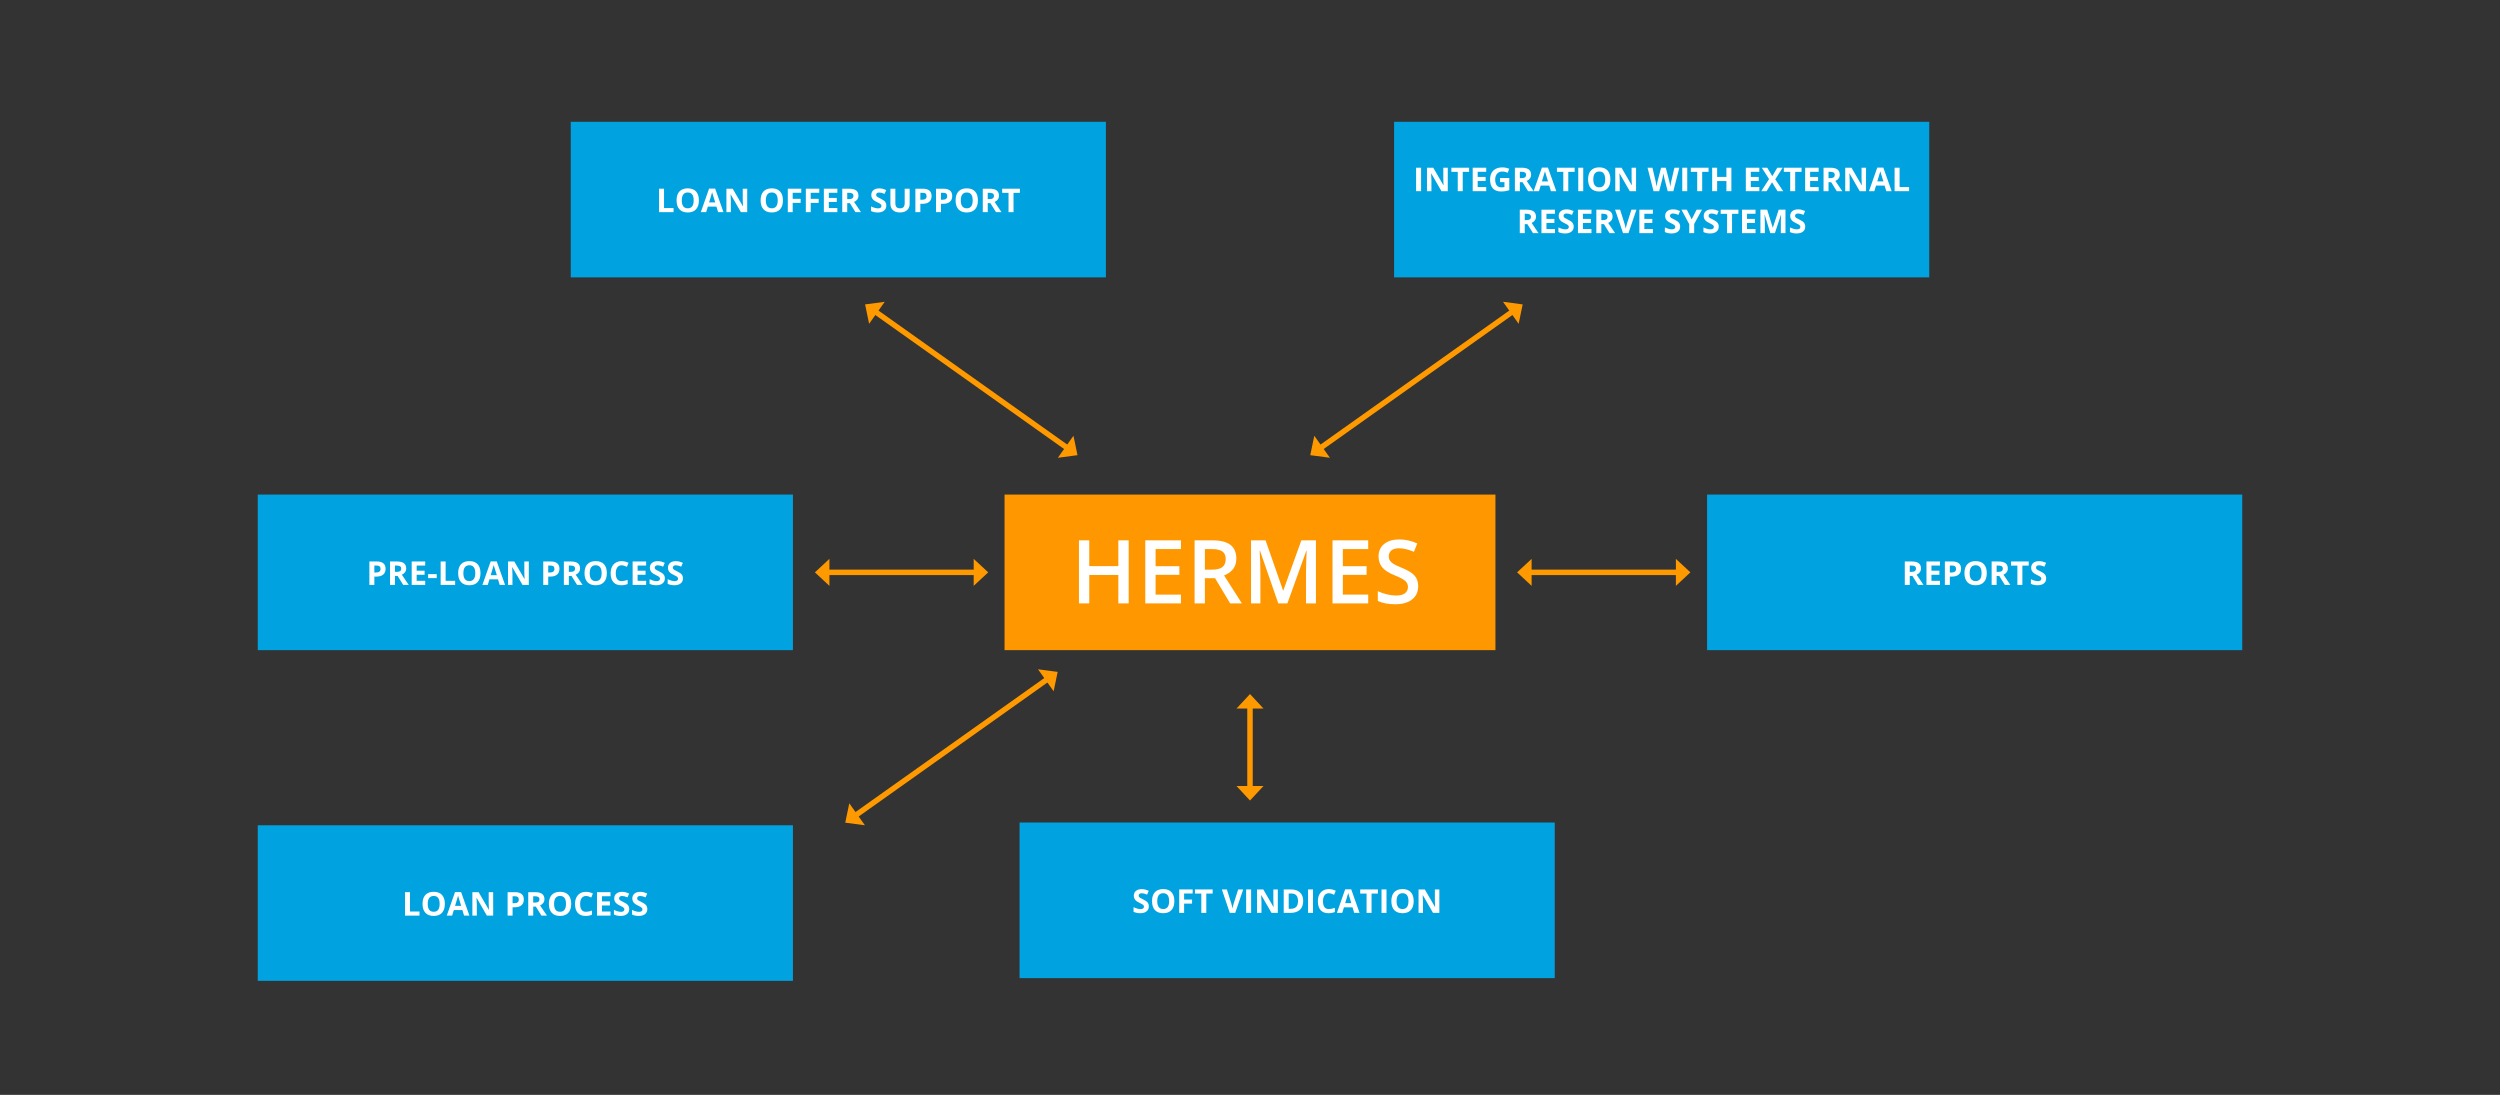 <?xml version="1.0" encoding="utf-8"?>
<!-- Generator: Adobe Illustrator 14.0.0, SVG Export Plug-In . SVG Version: 6.00 Build 43363)  -->
<!DOCTYPE svg PUBLIC "-//W3C//DTD SVG 1.1//EN" "http://www.w3.org/Graphics/SVG/1.1/DTD/svg11.dtd">
<svg version="1.1" id="Warstwa_1" xmlns="http://www.w3.org/2000/svg" xmlns:xlink="http://www.w3.org/1999/xlink" x="0px" y="0px"
	 width="1370px" height="600px" viewBox="0 0 1370 600" enable-background="new 0 0 1370 600" xml:space="preserve">
<rect x="0" y="0" width="1370" height="600" fill="#333333" stroke="none"/>
<rect x="550.5" y="271.026" fill="#FF9800" width="269" height="85.25"/>
<g>
	<path fill="#FFFFFF" d="M618.518,330.656h-5.672v-15.574h-15.928v15.574h-5.648v-34.551h5.648v14.132h15.928v-14.132h5.672V330.656
		z"/>
	<path fill="#FFFFFF" d="M647.161,330.656h-19.544v-34.551h19.544v4.774h-13.896v9.406h13.021v4.727h-13.021v10.847h13.896V330.656z
		"/>
	<path fill="#FFFFFF" d="M660.277,316.854v13.802h-5.648v-34.551h9.76c4.458,0,7.759,0.835,9.902,2.505
		c2.143,1.67,3.214,4.191,3.214,7.562c0,4.301-2.237,7.365-6.711,9.193l9.76,15.29h-6.428l-8.271-13.802H660.277z M660.277,312.175
		h3.923c2.631,0,4.538-0.488,5.719-1.466c1.182-0.977,1.772-2.426,1.772-4.349c0-1.953-0.638-3.355-1.914-4.206
		c-1.276-0.851-3.199-1.276-5.767-1.276h-3.734V312.175z"/>
	<path fill="#FFFFFF" d="M700.5,330.656L690.479,301.8h-0.188c0.268,4.285,0.401,8.303,0.401,12.053v16.803h-5.128v-34.551h7.964
		l9.595,27.485h0.142l9.879-27.485h7.988v34.551h-5.436v-17.087c0-1.717,0.043-3.954,0.13-6.711
		c0.086-2.757,0.161-4.428,0.225-5.011h-0.189l-10.375,28.809H700.5z"/>
	<path fill="#FFFFFF" d="M749.774,330.656H730.23v-34.551h19.544v4.774h-13.896v9.406H748.9v4.727h-13.022v10.847h13.896V330.656z"
		/>
	<path fill="#FFFFFF" d="M777.165,321.274c0,3.072-1.11,5.482-3.332,7.231s-5.286,2.623-9.193,2.623s-7.105-0.606-9.595-1.819
		v-5.342c1.575,0.741,3.25,1.324,5.021,1.749c1.773,0.426,3.423,0.639,4.951,0.639c2.237,0,3.888-0.426,4.951-1.276
		s1.596-1.993,1.596-3.427c0-1.292-0.488-2.387-1.466-3.285c-0.977-0.898-2.993-1.962-6.05-3.19
		c-3.151-1.276-5.373-2.733-6.664-4.372c-1.292-1.639-1.938-3.607-1.938-5.908c0-2.883,1.024-5.152,3.072-6.806
		s4.798-2.481,8.248-2.481c3.309,0,6.602,0.725,9.879,2.174l-1.796,4.608c-3.072-1.292-5.814-1.938-8.225-1.938
		c-1.828,0-3.214,0.398-4.159,1.193c-0.945,0.796-1.418,1.848-1.418,3.155c0,0.898,0.188,1.666,0.567,2.305
		c0.378,0.638,1,1.24,1.866,1.808s2.427,1.315,4.68,2.245c2.536,1.056,4.396,2.041,5.577,2.954c1.182,0.914,2.048,1.946,2.6,3.096
		C776.89,318.359,777.165,319.713,777.165,321.274z"/>
</g>
<line fill="none" stroke="#FF9900" stroke-width="3" x1="586.224" y1="246.424" x2="478.309" y2="169.819"/>
<polygon fill="#FF9900" points="590.466,249.436 588.26,238.799 579.696,250.862 "/>
<polygon fill="#FF9900" points="474.066,166.808 476.272,177.445 484.836,165.382 "/>
<rect x="312.767" y="66.75" fill="#00A3E0" width="293.266" height="85.25"/>
<g>
	<path fill="#FFFFFF" d="M361.165,116.262v-12.85h2.725v10.6h5.212v2.25H361.165z"/>
	<path fill="#FFFFFF" d="M382.997,109.819c0,2.127-0.527,3.762-1.582,4.904s-2.566,1.714-4.535,1.714s-3.48-0.571-4.535-1.714
		s-1.582-2.783-1.582-4.922s0.529-3.772,1.586-4.9s2.574-1.692,4.548-1.692s3.485,0.568,4.531,1.705
		S382.997,107.687,382.997,109.819z M373.619,109.819c0,1.436,0.272,2.517,0.817,3.243s1.359,1.09,2.443,1.09
		c2.174,0,3.261-1.444,3.261-4.333c0-2.895-1.081-4.342-3.243-4.342c-1.084,0-1.901,0.365-2.452,1.094
		S373.619,108.384,373.619,109.819z"/>
	<path fill="#FFFFFF" d="M393.526,116.262l-0.932-3.059h-4.685l-0.932,3.059h-2.936l4.535-12.902h3.331l4.553,12.902H393.526z
		 M391.944,110.918c-0.861-2.771-1.346-4.339-1.455-4.702s-0.186-0.65-0.233-0.861c-0.193,0.75-0.747,2.604-1.661,5.563H391.944z"/>
	<path fill="#FFFFFF" d="M409.478,116.262h-3.463l-5.59-9.721h-0.079c0.111,1.717,0.167,2.941,0.167,3.674v6.047h-2.435v-12.85
		h3.437l5.581,9.624h0.062c-0.088-1.67-0.132-2.851-0.132-3.542v-6.082h2.452V116.262z"/>
	<path fill="#FFFFFF" d="M429.051,109.819c0,2.127-0.527,3.762-1.582,4.904s-2.566,1.714-4.535,1.714s-3.48-0.571-4.535-1.714
		s-1.582-2.783-1.582-4.922s0.529-3.772,1.586-4.9s2.574-1.692,4.548-1.692s3.485,0.568,4.531,1.705
		S429.051,107.687,429.051,109.819z M419.673,109.819c0,1.436,0.272,2.517,0.817,3.243s1.359,1.09,2.443,1.09
		c2.174,0,3.261-1.444,3.261-4.333c0-2.895-1.081-4.342-3.243-4.342c-1.084,0-1.901,0.365-2.452,1.094
		S419.673,108.384,419.673,109.819z"/>
	<path fill="#FFFFFF" d="M434.395,116.262h-2.681v-12.85h7.365v2.232h-4.685v3.313h4.359v2.224h-4.359V116.262z"/>
	<path fill="#FFFFFF" d="M444.274,116.262h-2.681v-12.85h7.365v2.232h-4.685v3.313h4.359v2.224h-4.359V116.262z"/>
	<path fill="#FFFFFF" d="M458.873,116.262h-7.4v-12.85h7.4v2.232h-4.676v2.821h4.351v2.232h-4.351v3.313h4.676V116.262z"/>
	<path fill="#FFFFFF" d="M464.278,111.331v4.931h-2.725v-12.85h3.744c1.746,0,3.038,0.318,3.876,0.954s1.257,1.601,1.257,2.896
		c0,0.756-0.208,1.428-0.624,2.017s-1.005,1.05-1.767,1.384c1.934,2.889,3.193,4.755,3.779,5.599h-3.023l-3.067-4.931H464.278z
		 M464.278,109.116h0.879c0.861,0,1.497-0.144,1.907-0.431s0.615-0.738,0.615-1.354c0-0.609-0.209-1.043-0.628-1.301
		s-1.068-0.387-1.947-0.387h-0.826V109.116z"/>
	<path fill="#FFFFFF" d="M485.697,112.693c0,1.16-0.417,2.074-1.252,2.742s-1.997,1.002-3.485,1.002
		c-1.371,0-2.584-0.258-3.639-0.773v-2.531c0.867,0.387,1.601,0.659,2.202,0.817s1.15,0.237,1.648,0.237
		c0.598,0,1.056-0.114,1.375-0.343s0.479-0.568,0.479-1.02c0-0.252-0.07-0.476-0.211-0.672s-0.347-0.385-0.62-0.567
		s-0.828-0.472-1.666-0.87c-0.785-0.369-1.374-0.724-1.767-1.063s-0.706-0.735-0.94-1.187s-0.352-0.979-0.352-1.582
		c0-1.137,0.385-2.03,1.156-2.681s1.835-0.976,3.195-0.976c0.668,0,1.305,0.079,1.912,0.237s1.241,0.381,1.903,0.668l-0.879,2.118
		c-0.686-0.281-1.252-0.478-1.701-0.589s-0.889-0.167-1.323-0.167c-0.516,0-0.911,0.12-1.187,0.36s-0.413,0.554-0.413,0.94
		c0,0.24,0.056,0.45,0.167,0.628s0.289,0.352,0.532,0.519s0.819,0.467,1.727,0.901c1.201,0.574,2.024,1.15,2.47,1.727
		S485.697,111.855,485.697,112.693z"/>
	<path fill="#FFFFFF" d="M498.485,103.412v8.314c0,0.949-0.212,1.781-0.637,2.496s-1.039,1.263-1.841,1.644
		s-1.752,0.571-2.848,0.571c-1.652,0-2.936-0.423-3.85-1.27s-1.371-2.005-1.371-3.476v-8.279h2.716v7.866
		c0,0.99,0.199,1.717,0.598,2.18s1.058,0.694,1.978,0.694c0.891,0,1.537-0.233,1.938-0.699s0.602-1.197,0.602-2.193v-7.849H498.485z
		"/>
	<path fill="#FFFFFF" d="M510.508,107.42c0,1.383-0.432,2.44-1.296,3.173s-2.093,1.099-3.687,1.099h-1.169v4.57h-2.725v-12.85h4.104
		c1.559,0,2.744,0.335,3.555,1.006S510.508,106.09,510.508,107.42z M504.356,109.459h0.896c0.838,0,1.465-0.166,1.881-0.497
		s0.624-0.813,0.624-1.446c0-0.639-0.174-1.11-0.523-1.415s-0.895-0.457-1.639-0.457h-1.239V109.459z"/>
	<path fill="#FFFFFF" d="M521.811,107.42c0,1.383-0.432,2.44-1.296,3.173s-2.093,1.099-3.687,1.099h-1.169v4.57h-2.725v-12.85h4.104
		c1.559,0,2.744,0.335,3.555,1.006S521.811,106.09,521.811,107.42z M515.659,109.459h0.896c0.838,0,1.465-0.166,1.881-0.497
		s0.624-0.813,0.624-1.446c0-0.639-0.174-1.11-0.523-1.415s-0.895-0.457-1.639-0.457h-1.239V109.459z"/>
	<path fill="#FFFFFF" d="M535.9,109.819c0,2.127-0.527,3.762-1.582,4.904s-2.566,1.714-4.535,1.714s-3.48-0.571-4.535-1.714
		s-1.582-2.783-1.582-4.922s0.529-3.772,1.586-4.9s2.574-1.692,4.548-1.692s3.485,0.568,4.531,1.705S535.9,107.687,535.9,109.819z
		 M526.522,109.819c0,1.436,0.272,2.517,0.817,3.243s1.359,1.09,2.443,1.09c2.174,0,3.261-1.444,3.261-4.333
		c0-2.895-1.081-4.342-3.243-4.342c-1.084,0-1.901,0.365-2.452,1.094S526.522,108.384,526.522,109.819z"/>
	<path fill="#FFFFFF" d="M541.288,111.331v4.931h-2.725v-12.85h3.744c1.746,0,3.038,0.318,3.876,0.954s1.257,1.601,1.257,2.896
		c0,0.756-0.208,1.428-0.624,2.017s-1.005,1.05-1.767,1.384c1.934,2.889,3.193,4.755,3.779,5.599h-3.023l-3.067-4.931H541.288z
		 M541.288,109.116h0.879c0.861,0,1.497-0.144,1.907-0.431s0.615-0.738,0.615-1.354c0-0.609-0.209-1.043-0.628-1.301
		s-1.068-0.387-1.947-0.387h-0.826V109.116z"/>
	<path fill="#FFFFFF" d="M555.403,116.262h-2.725V105.68h-3.489v-2.268h9.703v2.268h-3.489V116.262z"/>
</g>
<rect x="763.967" y="66.75" fill="#00A3E0" width="293.266" height="85.25"/>
<g>
	<path fill="#FFFFFF" d="M776.026,104.762v-12.85h2.725v12.85H776.026z"/>
	<path fill="#FFFFFF" d="M793.385,104.762h-3.463l-5.59-9.721h-0.079c0.111,1.717,0.167,2.941,0.167,3.674v6.047h-2.435v-12.85
		h3.437l5.581,9.624h0.062c-0.088-1.67-0.132-2.851-0.132-3.542v-6.082h2.452V104.762z"/>
	<path fill="#FFFFFF" d="M801.576,104.762h-2.725V94.18h-3.489v-2.268h9.703v2.268h-3.489V104.762z"/>
	<path fill="#FFFFFF" d="M814.443,104.762h-7.4v-12.85h7.4v2.232h-4.676v2.821h4.351v2.232h-4.351v3.313h4.676V104.762z"/>
	<path fill="#FFFFFF" d="M822.002,97.546h5.098v6.662c-0.826,0.27-1.604,0.458-2.333,0.567c-0.73,0.108-1.476,0.163-2.237,0.163
		c-1.939,0-3.421-0.57-4.442-1.709c-1.023-1.14-1.534-2.776-1.534-4.909c0-2.074,0.593-3.691,1.78-4.852
		c1.186-1.16,2.831-1.74,4.935-1.74c1.318,0,2.59,0.264,3.814,0.791l-0.905,2.18c-0.938-0.469-1.913-0.703-2.927-0.703
		c-1.178,0-2.121,0.396-2.83,1.187s-1.063,1.854-1.063,3.19c0,1.395,0.285,2.459,0.857,3.195c0.57,0.735,1.401,1.103,2.491,1.103
		c0.568,0,1.146-0.059,1.731-0.176v-2.681h-2.435V97.546z"/>
	<path fill="#FFFFFF" d="M832.883,99.831v4.931h-2.725v-12.85h3.744c1.746,0,3.038,0.318,3.876,0.954s1.257,1.601,1.257,2.896
		c0,0.756-0.208,1.428-0.624,2.017s-1.005,1.05-1.767,1.384c1.934,2.889,3.193,4.755,3.779,5.599H837.4l-3.067-4.931H832.883z
		 M832.883,97.616h0.879c0.861,0,1.497-0.144,1.907-0.431s0.615-0.738,0.615-1.354c0-0.609-0.21-1.043-0.628-1.301
		c-0.42-0.258-1.068-0.387-1.947-0.387h-0.826V97.616z"/>
	<path fill="#FFFFFF" d="M849.907,104.762l-0.932-3.059h-4.685l-0.932,3.059h-2.936l4.535-12.902h3.331l4.553,12.902H849.907z
		 M848.325,99.418c-0.861-2.771-1.347-4.339-1.454-4.702c-0.109-0.363-0.187-0.65-0.233-0.861c-0.193,0.75-0.747,2.604-1.661,5.563
		H848.325z"/>
	<path fill="#FFFFFF" d="M859.417,104.762h-2.725V94.18h-3.489v-2.268h9.703v2.268h-3.489V104.762z"/>
	<path fill="#FFFFFF" d="M864.884,104.762v-12.85h2.725v12.85H864.884z"/>
	<path fill="#FFFFFF" d="M882.506,98.319c0,2.127-0.527,3.762-1.582,4.904s-2.566,1.714-4.535,1.714s-3.48-0.571-4.535-1.714
		s-1.582-2.783-1.582-4.922s0.528-3.772,1.587-4.9c1.057-1.128,2.573-1.692,4.548-1.692s3.485,0.568,4.53,1.705
		C881.983,94.552,882.506,96.187,882.506,98.319z M873.128,98.319c0,1.436,0.272,2.517,0.817,3.243s1.359,1.09,2.443,1.09
		c2.174,0,3.261-1.444,3.261-4.333c0-2.895-1.081-4.342-3.243-4.342c-1.084,0-1.901,0.365-2.452,1.094
		S873.128,96.884,873.128,98.319z"/>
	<path fill="#FFFFFF" d="M896.568,104.762h-3.463l-5.59-9.721h-0.079c0.111,1.717,0.167,2.941,0.167,3.674v6.047h-2.435v-12.85
		h3.437l5.581,9.624h0.062c-0.088-1.67-0.132-2.851-0.132-3.542v-6.082h2.452V104.762z"/>
	<path fill="#FFFFFF" d="M916.994,104.762h-3.103l-1.74-6.75c-0.064-0.24-0.175-0.737-0.329-1.49
		c-0.156-0.753-0.245-1.258-0.269-1.516c-0.035,0.316-0.123,0.825-0.264,1.525s-0.249,1.2-0.325,1.499l-1.731,6.732h-3.094
		l-3.278-12.85h2.681l1.644,7.014c0.287,1.295,0.495,2.417,0.624,3.366c0.035-0.334,0.115-0.851,0.241-1.551s0.245-1.244,0.356-1.63
		l1.872-7.198h2.575l1.872,7.198c0.082,0.322,0.185,0.814,0.308,1.477s0.217,1.23,0.281,1.705c0.059-0.457,0.152-1.027,0.281-1.709
		s0.246-1.235,0.352-1.657l1.635-7.014h2.681L916.994,104.762z"/>
	<path fill="#FFFFFF" d="M921.881,104.762v-12.85h2.725v12.85H921.881z"/>
	<path fill="#FFFFFF" d="M932.797,104.762h-2.725V94.18h-3.489v-2.268h9.703v2.268h-3.489V104.762z"/>
	<path fill="#FFFFFF" d="M948.793,104.762h-2.716v-5.546h-5.089v5.546h-2.725v-12.85h2.725v5.036h5.089v-5.036h2.716V104.762z"/>
	<path fill="#FFFFFF" d="M964.112,104.762h-7.4v-12.85h7.4v2.232h-4.676v2.821h4.351v2.232h-4.351v3.313h4.676V104.762z"/>
	<path fill="#FFFFFF" d="M977.182,104.762h-3.111l-2.988-4.86l-2.988,4.86h-2.918l4.263-6.627l-3.99-6.223h3.006l2.769,4.623
		l2.716-4.623h2.936l-4.034,6.372L977.182,104.762z"/>
	<path fill="#FFFFFF" d="M983.756,104.762h-2.725V94.18h-3.489v-2.268h9.703v2.268h-3.489V104.762z"/>
	<path fill="#FFFFFF" d="M996.623,104.762h-7.4v-12.85h7.4v2.232h-4.676v2.821h4.351v2.232h-4.351v3.313h4.676V104.762z"/>
	<path fill="#FFFFFF" d="M1002.028,99.831v4.931h-2.725v-12.85h3.744c1.746,0,3.038,0.318,3.876,0.954s1.257,1.601,1.257,2.896
		c0,0.756-0.208,1.428-0.624,2.017s-1.005,1.05-1.767,1.384c1.934,2.889,3.193,4.755,3.779,5.599h-3.023l-3.067-4.931H1002.028z
		 M1002.028,97.616h0.879c0.861,0,1.497-0.144,1.907-0.431s0.615-0.738,0.615-1.354c0-0.609-0.21-1.043-0.628-1.301
		c-0.42-0.258-1.068-0.387-1.947-0.387h-0.826V97.616z"/>
	<path fill="#FFFFFF" d="M1022.586,104.762h-3.463l-5.59-9.721h-0.079c0.111,1.717,0.167,2.941,0.167,3.674v6.047h-2.435v-12.85
		h3.437l5.581,9.624h0.062c-0.088-1.67-0.132-2.851-0.132-3.542v-6.082h2.452V104.762z"/>
	<path fill="#FFFFFF" d="M1033.687,104.762l-0.932-3.059h-4.685l-0.932,3.059h-2.936l4.535-12.902h3.331l4.553,12.902H1033.687z
		 M1032.104,99.418c-0.861-2.771-1.347-4.339-1.454-4.702c-0.109-0.363-0.187-0.65-0.233-0.861c-0.193,0.75-0.747,2.604-1.661,5.563
		H1032.104z"/>
	<path fill="#FFFFFF" d="M1038.239,104.762v-12.85h2.725v10.6h5.212v2.25H1038.239z"/>
</g>
<g>
	<path fill="#FFFFFF" d="M835.567,122.831v4.931h-2.725v-12.85h3.744c1.746,0,3.038,0.318,3.876,0.954s1.257,1.601,1.257,2.896
		c0,0.756-0.208,1.428-0.624,2.017s-1.005,1.05-1.767,1.384c1.934,2.889,3.193,4.755,3.779,5.599h-3.023l-3.067-4.931H835.567z
		 M835.567,120.616h0.879c0.861,0,1.497-0.144,1.907-0.431s0.615-0.738,0.615-1.354c0-0.609-0.21-1.043-0.628-1.301
		c-0.42-0.258-1.068-0.387-1.947-0.387h-0.826V120.616z"/>
	<path fill="#FFFFFF" d="M852.126,127.762h-7.4v-12.85h7.4v2.232h-4.676v2.821h4.351v2.232h-4.351v3.313h4.676V127.762z"/>
	<path fill="#FFFFFF" d="M862.392,124.193c0,1.16-0.417,2.074-1.253,2.742c-0.834,0.668-1.996,1.002-3.484,1.002
		c-1.371,0-2.584-0.258-3.639-0.773v-2.531c0.867,0.387,1.601,0.659,2.201,0.817s1.15,0.237,1.648,0.237
		c0.598,0,1.056-0.114,1.375-0.343s0.479-0.568,0.479-1.02c0-0.252-0.07-0.476-0.211-0.672s-0.347-0.385-0.62-0.567
		c-0.271-0.182-0.827-0.472-1.665-0.87c-0.785-0.369-1.374-0.724-1.767-1.063s-0.706-0.735-0.94-1.187s-0.352-0.979-0.352-1.582
		c0-1.137,0.385-2.03,1.155-2.681s1.836-0.976,3.195-0.976c0.668,0,1.305,0.079,1.912,0.237c0.605,0.158,1.24,0.381,1.902,0.668
		l-0.879,2.118c-0.686-0.281-1.252-0.478-1.701-0.589c-0.447-0.111-0.889-0.167-1.322-0.167c-0.516,0-0.911,0.12-1.187,0.36
		s-0.413,0.554-0.413,0.94c0,0.24,0.056,0.45,0.167,0.628s0.288,0.352,0.532,0.519c0.242,0.167,0.818,0.467,1.727,0.901
		c1.201,0.574,2.024,1.15,2.47,1.727S862.392,123.355,862.392,124.193z"/>
	<path fill="#FFFFFF" d="M872.121,127.762h-7.4v-12.85h7.4v2.232h-4.676v2.821h4.351v2.232h-4.351v3.313h4.676V127.762z"/>
	<path fill="#FFFFFF" d="M877.526,122.831v4.931h-2.725v-12.85h3.744c1.746,0,3.038,0.318,3.876,0.954s1.257,1.601,1.257,2.896
		c0,0.756-0.208,1.428-0.624,2.017s-1.005,1.05-1.767,1.384c1.934,2.889,3.193,4.755,3.779,5.599h-3.023l-3.067-4.931H877.526z
		 M877.526,120.616h0.879c0.861,0,1.497-0.144,1.907-0.431s0.615-0.738,0.615-1.354c0-0.609-0.21-1.043-0.628-1.301
		c-0.42-0.258-1.068-0.387-1.947-0.387h-0.826V120.616z"/>
	<path fill="#FFFFFF" d="M894.015,114.912h2.751l-4.368,12.85h-2.971l-4.359-12.85h2.751l2.417,7.646
		c0.135,0.451,0.273,0.977,0.418,1.578c0.143,0.601,0.232,1.018,0.268,1.252c0.064-0.539,0.284-1.482,0.659-2.83L894.015,114.912z"
		/>
	<path fill="#FFFFFF" d="M905.783,127.762h-7.4v-12.85h7.4v2.232h-4.676v2.821h4.351v2.232h-4.351v3.313h4.676V127.762z"/>
	<path fill="#FFFFFF" d="M920.725,124.193c0,1.16-0.417,2.074-1.253,2.742c-0.834,0.668-1.996,1.002-3.484,1.002
		c-1.371,0-2.584-0.258-3.639-0.773v-2.531c0.867,0.387,1.601,0.659,2.201,0.817s1.15,0.237,1.648,0.237
		c0.598,0,1.056-0.114,1.375-0.343s0.479-0.568,0.479-1.02c0-0.252-0.07-0.476-0.211-0.672s-0.347-0.385-0.62-0.567
		c-0.271-0.182-0.827-0.472-1.665-0.87c-0.785-0.369-1.374-0.724-1.767-1.063s-0.706-0.735-0.94-1.187s-0.352-0.979-0.352-1.582
		c0-1.137,0.385-2.03,1.155-2.681s1.836-0.976,3.195-0.976c0.668,0,1.305,0.079,1.912,0.237c0.605,0.158,1.24,0.381,1.902,0.668
		l-0.879,2.118c-0.686-0.281-1.252-0.478-1.701-0.589c-0.447-0.111-0.889-0.167-1.322-0.167c-0.516,0-0.911,0.12-1.187,0.36
		s-0.413,0.554-0.413,0.94c0,0.24,0.056,0.45,0.167,0.628s0.288,0.352,0.532,0.519c0.242,0.167,0.818,0.467,1.727,0.901
		c1.201,0.574,2.024,1.15,2.47,1.727S920.725,123.355,920.725,124.193z"/>
	<path fill="#FFFFFF" d="M927.053,120.203l2.681-5.291h2.936l-4.263,7.849v5.001h-2.707v-4.913l-4.263-7.937h2.953L927.053,120.203z
		"/>
	<path fill="#FFFFFF" d="M941.871,124.193c0,1.16-0.417,2.074-1.253,2.742c-0.834,0.668-1.996,1.002-3.484,1.002
		c-1.371,0-2.584-0.258-3.639-0.773v-2.531c0.867,0.387,1.601,0.659,2.201,0.817s1.15,0.237,1.648,0.237
		c0.598,0,1.056-0.114,1.375-0.343s0.479-0.568,0.479-1.02c0-0.252-0.07-0.476-0.211-0.672s-0.347-0.385-0.62-0.567
		c-0.271-0.182-0.827-0.472-1.665-0.87c-0.785-0.369-1.374-0.724-1.767-1.063s-0.706-0.735-0.94-1.187s-0.352-0.979-0.352-1.582
		c0-1.137,0.385-2.03,1.155-2.681s1.836-0.976,3.195-0.976c0.668,0,1.305,0.079,1.912,0.237c0.605,0.158,1.24,0.381,1.902,0.668
		l-0.879,2.118c-0.686-0.281-1.252-0.478-1.701-0.589c-0.447-0.111-0.889-0.167-1.322-0.167c-0.516,0-0.911,0.12-1.187,0.36
		s-0.413,0.554-0.413,0.94c0,0.24,0.056,0.45,0.167,0.628s0.288,0.352,0.532,0.519c0.242,0.167,0.818,0.467,1.727,0.901
		c1.201,0.574,2.024,1.15,2.47,1.727S941.871,123.355,941.871,124.193z"/>
	<path fill="#FFFFFF" d="M949.157,127.762h-2.725V117.18h-3.489v-2.268h9.703v2.268h-3.489V127.762z"/>
	<path fill="#FFFFFF" d="M962.024,127.762h-7.4v-12.85h7.4v2.232h-4.676v2.821h4.351v2.232h-4.351v3.313h4.676V127.762z"/>
	<path fill="#FFFFFF" d="M970.146,127.762l-3.094-10.081h-0.079c0.111,2.051,0.167,3.419,0.167,4.104v5.977h-2.435v-12.85h3.709
		l3.041,9.826h0.053l3.226-9.826h3.709v12.85h-2.54v-6.082c0-0.287,0.004-0.618,0.014-0.993c0.008-0.375,0.048-1.371,0.118-2.988
		h-0.079l-3.313,10.063H970.146z"/>
	<path fill="#FFFFFF" d="M989.262,124.193c0,1.16-0.417,2.074-1.253,2.742c-0.834,0.668-1.996,1.002-3.484,1.002
		c-1.371,0-2.584-0.258-3.639-0.773v-2.531c0.867,0.387,1.601,0.659,2.201,0.817s1.15,0.237,1.648,0.237
		c0.598,0,1.056-0.114,1.375-0.343s0.479-0.568,0.479-1.02c0-0.252-0.07-0.476-0.211-0.672s-0.347-0.385-0.62-0.567
		c-0.271-0.182-0.827-0.472-1.665-0.87c-0.785-0.369-1.374-0.724-1.767-1.063s-0.706-0.735-0.94-1.187s-0.352-0.979-0.352-1.582
		c0-1.137,0.385-2.03,1.155-2.681s1.836-0.976,3.195-0.976c0.668,0,1.305,0.079,1.912,0.237c0.605,0.158,1.24,0.381,1.902,0.668
		l-0.879,2.118c-0.686-0.281-1.252-0.478-1.701-0.589c-0.447-0.111-0.889-0.167-1.322-0.167c-0.516,0-0.911,0.12-1.187,0.36
		s-0.413,0.554-0.413,0.94c0,0.24,0.056,0.45,0.167,0.628s0.288,0.352,0.532,0.519c0.242,0.167,0.818,0.467,1.727,0.901
		c1.201,0.574,2.024,1.15,2.47,1.727S989.262,123.355,989.262,124.193z"/>
</g>
<rect x="141.254" y="271.026" fill="#00A3E0" width="293.266" height="85.25"/>
<g>
	<path fill="#FFFFFF" d="M211.294,311.696c0,1.383-0.432,2.44-1.296,3.173s-2.093,1.099-3.687,1.099h-1.169v4.57h-2.725v-12.85
		h4.104c1.559,0,2.744,0.336,3.555,1.006C210.889,309.366,211.294,310.366,211.294,311.696z M205.142,313.735h0.896
		c0.838,0,1.465-0.165,1.881-0.496s0.624-0.813,0.624-1.446c0-0.639-0.174-1.11-0.523-1.415s-0.895-0.457-1.639-0.457h-1.239
		V313.735z"/>
	<path fill="#FFFFFF" d="M216.445,315.607v4.931h-2.725v-12.85h3.744c1.746,0,3.038,0.318,3.876,0.953
		c0.838,0.637,1.257,1.602,1.257,2.896c0,0.756-0.208,1.428-0.624,2.018c-0.416,0.588-1.005,1.05-1.767,1.384
		c1.934,2.889,3.193,4.755,3.779,5.599h-3.023l-3.067-4.931H216.445z M216.445,313.392h0.879c0.861,0,1.497-0.144,1.907-0.431
		s0.615-0.738,0.615-1.354c0-0.609-0.209-1.043-0.628-1.301s-1.068-0.387-1.947-0.387h-0.826V313.392z"/>
	<path fill="#FFFFFF" d="M233.003,320.538h-7.4v-12.85h7.4v2.232h-4.676v2.821h4.351v2.232h-4.351v3.313h4.676V320.538z"/>
	<path fill="#FFFFFF" d="M234.603,316.811v-2.197h4.72v2.197H234.603z"/>
	<path fill="#FFFFFF" d="M241.476,320.538v-12.85h2.725v10.6h5.212v2.25H241.476z"/>
	<path fill="#FFFFFF" d="M263.308,314.095c0,2.127-0.527,3.762-1.582,4.904s-2.566,1.714-4.535,1.714s-3.48-0.571-4.535-1.714
		s-1.582-2.783-1.582-4.922s0.529-3.771,1.586-4.899s2.574-1.692,4.548-1.692s3.485,0.568,4.531,1.705
		S263.308,311.962,263.308,314.095z M253.93,314.095c0,1.436,0.272,2.517,0.817,3.243s1.359,1.09,2.443,1.09
		c2.174,0,3.261-1.444,3.261-4.333c0-2.895-1.081-4.342-3.243-4.342c-1.084,0-1.901,0.364-2.452,1.095
		C254.206,311.577,253.93,312.66,253.93,314.095z"/>
	<path fill="#FFFFFF" d="M273.837,320.538l-0.932-3.059h-4.685l-0.932,3.059h-2.936l4.535-12.902h3.331l4.553,12.902H273.837z
		 M272.255,315.194c-0.861-2.771-1.346-4.339-1.455-4.702s-0.186-0.65-0.233-0.861c-0.193,0.75-0.747,2.604-1.661,5.563H272.255z"/>
	<path fill="#FFFFFF" d="M289.79,320.538h-3.463l-5.59-9.721h-0.079c0.111,1.717,0.167,2.941,0.167,3.674v6.047h-2.435v-12.85h3.437
		l5.581,9.624h0.062c-0.088-1.67-0.132-2.851-0.132-3.542v-6.082h2.452V320.538z"/>
	<path fill="#FFFFFF" d="M306.577,311.696c0,1.383-0.432,2.44-1.296,3.173s-2.093,1.099-3.687,1.099h-1.169v4.57H297.7v-12.85h4.104
		c1.559,0,2.744,0.336,3.555,1.006C306.171,309.366,306.577,310.366,306.577,311.696z M300.424,313.735h0.896
		c0.838,0,1.465-0.165,1.881-0.496s0.624-0.813,0.624-1.446c0-0.639-0.174-1.11-0.523-1.415s-0.895-0.457-1.639-0.457h-1.239
		V313.735z"/>
	<path fill="#FFFFFF" d="M311.727,315.607v4.931h-2.725v-12.85h3.744c1.746,0,3.038,0.318,3.876,0.953
		c0.838,0.637,1.257,1.602,1.257,2.896c0,0.756-0.208,1.428-0.624,2.018c-0.416,0.588-1.005,1.05-1.767,1.384
		c1.934,2.889,3.193,4.755,3.779,5.599h-3.023l-3.067-4.931H311.727z M311.727,313.392h0.879c0.861,0,1.497-0.144,1.907-0.431
		s0.615-0.738,0.615-1.354c0-0.609-0.209-1.043-0.628-1.301s-1.068-0.387-1.947-0.387h-0.826V313.392z"/>
	<path fill="#FFFFFF" d="M332.548,314.095c0,2.127-0.527,3.762-1.582,4.904s-2.566,1.714-4.535,1.714s-3.48-0.571-4.535-1.714
		s-1.582-2.783-1.582-4.922s0.529-3.771,1.586-4.899s2.574-1.692,4.548-1.692s3.485,0.568,4.531,1.705
		S332.548,311.962,332.548,314.095z M323.17,314.095c0,1.436,0.272,2.517,0.817,3.243s1.359,1.09,2.443,1.09
		c2.174,0,3.261-1.444,3.261-4.333c0-2.895-1.081-4.342-3.243-4.342c-1.084,0-1.901,0.364-2.452,1.095
		C323.446,311.577,323.17,312.66,323.17,314.095z"/>
	<path fill="#FFFFFF" d="M340.669,309.771c-1.025,0-1.819,0.386-2.382,1.155c-0.562,0.771-0.844,1.845-0.844,3.222
		c0,2.865,1.075,4.298,3.226,4.298c0.902,0,1.995-0.226,3.278-0.677v2.285c-1.055,0.439-2.232,0.659-3.533,0.659
		c-1.869,0-3.299-0.566-4.289-1.701c-0.99-1.133-1.485-2.761-1.485-4.882c0-1.336,0.243-2.506,0.729-3.511s1.185-1.775,2.096-2.312
		c0.911-0.535,1.979-0.804,3.204-0.804c1.248,0,2.502,0.302,3.762,0.905l-0.879,2.215c-0.48-0.229-0.964-0.428-1.45-0.598
		S341.138,309.771,340.669,309.771z"/>
	<path fill="#FFFFFF" d="M354.082,320.538h-7.4v-12.85h7.4v2.232h-4.676v2.821h4.351v2.232h-4.351v3.313h4.676V320.538z"/>
	<path fill="#FFFFFF" d="M364.347,316.969c0,1.16-0.417,2.074-1.252,2.742s-1.997,1.002-3.485,1.002
		c-1.371,0-2.584-0.258-3.639-0.773v-2.531c0.867,0.387,1.601,0.659,2.202,0.817s1.15,0.237,1.648,0.237
		c0.598,0,1.056-0.114,1.375-0.343s0.479-0.568,0.479-1.02c0-0.252-0.07-0.476-0.211-0.673c-0.141-0.195-0.347-0.385-0.62-0.566
		s-0.828-0.472-1.666-0.87c-0.785-0.369-1.374-0.724-1.767-1.063s-0.706-0.735-0.94-1.187s-0.352-0.979-0.352-1.582
		c0-1.137,0.385-2.03,1.156-2.681s1.835-0.976,3.195-0.976c0.668,0,1.305,0.079,1.912,0.237s1.241,0.381,1.903,0.668l-0.879,2.118
		c-0.686-0.281-1.252-0.478-1.701-0.589s-0.889-0.167-1.323-0.167c-0.516,0-0.911,0.12-1.187,0.36s-0.413,0.554-0.413,0.94
		c0,0.24,0.056,0.45,0.167,0.628c0.111,0.18,0.289,0.352,0.532,0.52c0.243,0.166,0.819,0.467,1.727,0.9
		c1.201,0.574,2.024,1.15,2.47,1.727C364.125,315.424,364.347,316.131,364.347,316.969z"/>
	<path fill="#FFFFFF" d="M374.261,316.969c0,1.16-0.417,2.074-1.252,2.742s-1.997,1.002-3.485,1.002
		c-1.371,0-2.584-0.258-3.639-0.773v-2.531c0.867,0.387,1.601,0.659,2.202,0.817s1.15,0.237,1.648,0.237
		c0.598,0,1.056-0.114,1.375-0.343s0.479-0.568,0.479-1.02c0-0.252-0.07-0.476-0.211-0.673c-0.141-0.195-0.347-0.385-0.62-0.566
		s-0.828-0.472-1.666-0.87c-0.785-0.369-1.374-0.724-1.767-1.063s-0.706-0.735-0.94-1.187s-0.352-0.979-0.352-1.582
		c0-1.137,0.385-2.03,1.156-2.681s1.835-0.976,3.195-0.976c0.668,0,1.305,0.079,1.912,0.237s1.241,0.381,1.903,0.668l-0.879,2.118
		c-0.686-0.281-1.252-0.478-1.701-0.589s-0.889-0.167-1.323-0.167c-0.516,0-0.911,0.12-1.187,0.36s-0.413,0.554-0.413,0.94
		c0,0.24,0.056,0.45,0.167,0.628c0.111,0.18,0.289,0.352,0.532,0.52c0.243,0.166,0.819,0.467,1.727,0.9
		c1.201,0.574,2.024,1.15,2.47,1.727C374.039,315.424,374.261,316.131,374.261,316.969z"/>
</g>
<rect x="935.48" y="271.026" fill="#00A3E0" width="293.266" height="85.25"/>
<g>
	<path fill="#FFFFFF" d="M1046.549,315.607v4.931h-2.725v-12.85h3.744c1.746,0,3.038,0.318,3.876,0.953
		c0.838,0.637,1.257,1.602,1.257,2.896c0,0.756-0.208,1.428-0.624,2.018c-0.416,0.588-1.005,1.05-1.767,1.384
		c1.934,2.889,3.193,4.755,3.779,5.599h-3.023l-3.067-4.931H1046.549z M1046.549,313.392h0.879c0.861,0,1.497-0.144,1.907-0.431
		s0.615-0.738,0.615-1.354c0-0.609-0.21-1.043-0.628-1.301c-0.42-0.258-1.068-0.387-1.947-0.387h-0.826V313.392z"/>
	<path fill="#FFFFFF" d="M1063.107,320.538h-7.4v-12.85h7.4v2.232h-4.676v2.821h4.351v2.232h-4.351v3.313h4.676V320.538z"/>
	<path fill="#FFFFFF" d="M1074.665,311.696c0,1.383-0.433,2.44-1.297,3.173s-2.093,1.099-3.687,1.099h-1.169v4.57h-2.725v-12.85
		h4.104c1.559,0,2.743,0.336,3.556,1.006C1074.259,309.366,1074.665,310.366,1074.665,311.696z M1068.513,313.735h0.896
		c0.838,0,1.465-0.165,1.881-0.496s0.624-0.813,0.624-1.446c0-0.639-0.175-1.11-0.522-1.415c-0.35-0.305-0.896-0.457-1.64-0.457
		h-1.239V313.735z"/>
	<path fill="#FFFFFF" d="M1088.754,314.095c0,2.127-0.527,3.762-1.582,4.904s-2.566,1.714-4.535,1.714s-3.48-0.571-4.535-1.714
		s-1.582-2.783-1.582-4.922s0.528-3.771,1.587-4.899c1.057-1.128,2.573-1.692,4.548-1.692s3.485,0.568,4.53,1.705
		C1088.231,310.328,1088.754,311.962,1088.754,314.095z M1079.376,314.095c0,1.436,0.272,2.517,0.817,3.243s1.359,1.09,2.443,1.09
		c2.174,0,3.261-1.444,3.261-4.333c0-2.895-1.081-4.342-3.243-4.342c-1.084,0-1.901,0.364-2.452,1.095
		C1079.651,311.577,1079.376,312.66,1079.376,314.095z"/>
	<path fill="#FFFFFF" d="M1094.142,315.607v4.931h-2.725v-12.85h3.744c1.746,0,3.038,0.318,3.876,0.953
		c0.838,0.637,1.257,1.602,1.257,2.896c0,0.756-0.208,1.428-0.624,2.018c-0.416,0.588-1.005,1.05-1.767,1.384
		c1.934,2.889,3.193,4.755,3.779,5.599h-3.023l-3.067-4.931H1094.142z M1094.142,313.392h0.879c0.861,0,1.497-0.144,1.907-0.431
		s0.615-0.738,0.615-1.354c0-0.609-0.21-1.043-0.628-1.301c-0.42-0.258-1.068-0.387-1.947-0.387h-0.826V313.392z"/>
	<path fill="#FFFFFF" d="M1108.257,320.538h-2.725v-10.582h-3.489v-2.268h9.703v2.268h-3.489V320.538z"/>
	<path fill="#FFFFFF" d="M1121.309,316.969c0,1.16-0.417,2.074-1.253,2.742c-0.834,0.668-1.996,1.002-3.484,1.002
		c-1.371,0-2.584-0.258-3.639-0.773v-2.531c0.867,0.387,1.601,0.659,2.201,0.817s1.15,0.237,1.648,0.237
		c0.598,0,1.056-0.114,1.375-0.343s0.479-0.568,0.479-1.02c0-0.252-0.07-0.476-0.211-0.673c-0.141-0.195-0.347-0.385-0.62-0.566
		c-0.271-0.182-0.827-0.472-1.665-0.87c-0.785-0.369-1.374-0.724-1.767-1.063s-0.706-0.735-0.94-1.187s-0.352-0.979-0.352-1.582
		c0-1.137,0.385-2.03,1.155-2.681s1.836-0.976,3.195-0.976c0.668,0,1.305,0.079,1.912,0.237c0.605,0.158,1.24,0.381,1.902,0.668
		l-0.879,2.118c-0.686-0.281-1.252-0.478-1.701-0.589c-0.447-0.111-0.889-0.167-1.322-0.167c-0.516,0-0.911,0.12-1.187,0.36
		s-0.413,0.554-0.413,0.94c0,0.24,0.056,0.45,0.167,0.628c0.111,0.18,0.288,0.352,0.532,0.52c0.242,0.166,0.818,0.467,1.727,0.9
		c1.201,0.574,2.024,1.15,2.47,1.727C1121.086,315.424,1121.309,316.131,1121.309,316.969z"/>
</g>
<rect x="141.254" y="452.25" fill="#00A3E0" width="293.266" height="85.25"/>
<g>
	<path fill="#FFFFFF" d="M221.947,501.761v-12.85h2.725v10.6h5.212v2.25H221.947z"/>
	<path fill="#FFFFFF" d="M243.779,495.319c0,2.127-0.527,3.762-1.582,4.904s-2.566,1.714-4.535,1.714s-3.48-0.571-4.535-1.714
		s-1.582-2.783-1.582-4.922s0.529-3.771,1.586-4.899s2.574-1.692,4.548-1.692s3.485,0.568,4.531,1.705
		S243.779,493.186,243.779,495.319z M234.401,495.319c0,1.436,0.272,2.517,0.817,3.243s1.359,1.09,2.443,1.09
		c2.174,0,3.261-1.444,3.261-4.333c0-2.895-1.081-4.342-3.243-4.342c-1.084,0-1.901,0.364-2.452,1.095
		C234.676,492.8,234.401,493.883,234.401,495.319z"/>
	<path fill="#FFFFFF" d="M254.308,501.761l-0.932-3.059h-4.685l-0.932,3.059h-2.936l4.535-12.902h3.331l4.553,12.902H254.308z
		 M252.726,496.417c-0.861-2.771-1.346-4.339-1.455-4.702s-0.186-0.65-0.233-0.861c-0.193,0.75-0.747,2.604-1.661,5.563H252.726z"/>
	<path fill="#FFFFFF" d="M270.26,501.761h-3.463l-5.59-9.721h-0.079c0.111,1.717,0.167,2.941,0.167,3.674v6.047h-2.435v-12.85h3.437
		l5.581,9.624h0.062c-0.088-1.67-0.132-2.851-0.132-3.542v-6.082h2.452V501.761z"/>
	<path fill="#FFFFFF" d="M287.047,492.919c0,1.383-0.432,2.44-1.296,3.173s-2.093,1.099-3.687,1.099h-1.169v4.57h-2.725v-12.85
		h4.104c1.559,0,2.744,0.336,3.555,1.006C286.642,490.589,287.047,491.589,287.047,492.919z M280.895,494.958h0.896
		c0.838,0,1.465-0.165,1.881-0.496s0.624-0.813,0.624-1.446c0-0.639-0.174-1.11-0.523-1.415s-0.895-0.457-1.639-0.457h-1.239
		V494.958z"/>
	<path fill="#FFFFFF" d="M292.198,496.831v4.931h-2.725v-12.85h3.744c1.746,0,3.038,0.318,3.876,0.953
		c0.838,0.637,1.257,1.602,1.257,2.896c0,0.756-0.208,1.428-0.624,2.018c-0.416,0.588-1.005,1.05-1.767,1.384
		c1.934,2.889,3.193,4.755,3.779,5.599h-3.023l-3.067-4.931H292.198z M292.198,494.616h0.879c0.861,0,1.497-0.144,1.907-0.431
		s0.615-0.738,0.615-1.354c0-0.609-0.209-1.043-0.628-1.301s-1.068-0.387-1.947-0.387h-0.826V494.616z"/>
	<path fill="#FFFFFF" d="M313.019,495.319c0,2.127-0.527,3.762-1.582,4.904s-2.566,1.714-4.535,1.714s-3.48-0.571-4.535-1.714
		s-1.582-2.783-1.582-4.922s0.529-3.771,1.586-4.899s2.574-1.692,4.548-1.692s3.485,0.568,4.531,1.705
		S313.019,493.186,313.019,495.319z M303.641,495.319c0,1.436,0.272,2.517,0.817,3.243s1.359,1.09,2.443,1.09
		c2.174,0,3.261-1.444,3.261-4.333c0-2.895-1.081-4.342-3.243-4.342c-1.084,0-1.901,0.364-2.452,1.095
		C303.917,492.8,303.641,493.883,303.641,495.319z"/>
	<path fill="#FFFFFF" d="M321.14,490.995c-1.025,0-1.819,0.386-2.382,1.155c-0.562,0.771-0.844,1.845-0.844,3.222
		c0,2.865,1.075,4.298,3.226,4.298c0.902,0,1.995-0.226,3.278-0.677v2.285c-1.055,0.439-2.232,0.659-3.533,0.659
		c-1.869,0-3.299-0.566-4.289-1.701c-0.99-1.133-1.485-2.761-1.485-4.882c0-1.336,0.243-2.506,0.729-3.511s1.185-1.775,2.096-2.312
		c0.911-0.535,1.979-0.804,3.204-0.804c1.248,0,2.502,0.302,3.762,0.905l-0.879,2.215c-0.48-0.229-0.964-0.428-1.45-0.598
		S321.609,490.995,321.14,490.995z"/>
	<path fill="#FFFFFF" d="M334.552,501.761h-7.4v-12.85h7.4v2.232h-4.676v2.821h4.351v2.232h-4.351v3.313h4.676V501.761z"/>
	<path fill="#FFFFFF" d="M344.818,498.193c0,1.16-0.417,2.074-1.252,2.742s-1.997,1.002-3.485,1.002
		c-1.371,0-2.584-0.258-3.639-0.773v-2.531c0.867,0.387,1.601,0.659,2.202,0.817s1.15,0.237,1.648,0.237
		c0.598,0,1.056-0.114,1.375-0.343s0.479-0.568,0.479-1.02c0-0.252-0.07-0.476-0.211-0.673c-0.141-0.195-0.347-0.385-0.62-0.566
		s-0.828-0.472-1.666-0.87c-0.785-0.369-1.374-0.724-1.767-1.063s-0.706-0.735-0.94-1.187s-0.352-0.979-0.352-1.582
		c0-1.137,0.385-2.03,1.156-2.681s1.835-0.976,3.195-0.976c0.668,0,1.305,0.079,1.912,0.237s1.241,0.381,1.903,0.668l-0.879,2.118
		c-0.686-0.281-1.252-0.478-1.701-0.589s-0.889-0.167-1.323-0.167c-0.516,0-0.911,0.12-1.187,0.36s-0.413,0.554-0.413,0.94
		c0,0.24,0.056,0.45,0.167,0.628c0.111,0.18,0.289,0.352,0.532,0.52c0.243,0.166,0.819,0.467,1.727,0.9
		c1.201,0.574,2.024,1.15,2.47,1.727C344.595,496.648,344.818,497.355,344.818,498.193z"/>
	<path fill="#FFFFFF" d="M354.732,498.193c0,1.16-0.417,2.074-1.252,2.742s-1.997,1.002-3.485,1.002
		c-1.371,0-2.584-0.258-3.639-0.773v-2.531c0.867,0.387,1.601,0.659,2.202,0.817s1.15,0.237,1.648,0.237
		c0.598,0,1.056-0.114,1.375-0.343s0.479-0.568,0.479-1.02c0-0.252-0.07-0.476-0.211-0.673c-0.141-0.195-0.347-0.385-0.62-0.566
		s-0.828-0.472-1.666-0.87c-0.785-0.369-1.374-0.724-1.767-1.063s-0.706-0.735-0.94-1.187s-0.352-0.979-0.352-1.582
		c0-1.137,0.385-2.03,1.156-2.681s1.835-0.976,3.195-0.976c0.668,0,1.305,0.079,1.912,0.237s1.241,0.381,1.903,0.668l-0.879,2.118
		c-0.686-0.281-1.252-0.478-1.701-0.589s-0.889-0.167-1.323-0.167c-0.516,0-0.911,0.12-1.187,0.36s-0.413,0.554-0.413,0.94
		c0,0.24,0.056,0.45,0.167,0.628c0.111,0.18,0.289,0.352,0.532,0.52c0.243,0.166,0.819,0.467,1.727,0.9
		c1.201,0.574,2.024,1.15,2.47,1.727C354.509,496.648,354.732,497.355,354.732,498.193z"/>
</g>
<rect x="558.734" y="450.75" fill="#00A3E0" width="293.266" height="85.25"/>
<g>
	<path fill="#FFFFFF" d="M629.557,496.693c0,1.16-0.417,2.074-1.252,2.742s-1.997,1.002-3.485,1.002
		c-1.371,0-2.584-0.258-3.639-0.773v-2.531c0.867,0.387,1.601,0.659,2.202,0.817s1.15,0.237,1.648,0.237
		c0.598,0,1.056-0.114,1.375-0.343s0.479-0.568,0.479-1.02c0-0.252-0.07-0.476-0.211-0.673c-0.141-0.195-0.347-0.385-0.62-0.566
		s-0.828-0.472-1.666-0.87c-0.785-0.369-1.374-0.724-1.767-1.063s-0.706-0.735-0.94-1.187s-0.352-0.979-0.352-1.582
		c0-1.137,0.385-2.03,1.156-2.681s1.835-0.976,3.195-0.976c0.668,0,1.305,0.079,1.912,0.237s1.241,0.381,1.903,0.668l-0.879,2.118
		c-0.686-0.281-1.252-0.478-1.701-0.589s-0.889-0.167-1.323-0.167c-0.516,0-0.911,0.12-1.187,0.36s-0.413,0.554-0.413,0.94
		c0,0.24,0.056,0.45,0.167,0.628c0.111,0.18,0.289,0.352,0.532,0.52c0.243,0.166,0.819,0.467,1.727,0.9
		c1.201,0.574,2.024,1.15,2.47,1.727C629.334,495.148,629.557,495.855,629.557,496.693z"/>
	<path fill="#FFFFFF" d="M643.549,493.819c0,2.127-0.527,3.762-1.582,4.904s-2.566,1.714-4.535,1.714s-3.48-0.571-4.535-1.714
		s-1.582-2.783-1.582-4.922s0.529-3.771,1.586-4.899s2.574-1.692,4.548-1.692s3.485,0.568,4.531,1.705
		S643.549,491.686,643.549,493.819z M634.171,493.819c0,1.436,0.272,2.517,0.817,3.243s1.359,1.09,2.443,1.09
		c2.174,0,3.261-1.444,3.261-4.333c0-2.895-1.081-4.342-3.243-4.342c-1.084,0-1.901,0.364-2.452,1.095
		C634.446,491.3,634.171,492.383,634.171,493.819z"/>
	<path fill="#FFFFFF" d="M648.893,500.261h-2.681v-12.85h7.365v2.232h-4.685v3.313h4.359v2.224h-4.359V500.261z"/>
	<path fill="#FFFFFF" d="M661.048,500.261h-2.725v-10.582h-3.489v-2.268h9.703v2.268h-3.489V500.261z"/>
	<path fill="#FFFFFF" d="M678.521,487.412h2.751l-4.368,12.85h-2.971l-4.359-12.85h2.751l2.417,7.646
		c0.135,0.451,0.274,0.978,0.417,1.578s0.233,1.018,0.268,1.252c0.064-0.539,0.284-1.482,0.659-2.83L678.521,487.412z"/>
	<path fill="#FFFFFF" d="M682.889,500.261v-12.85h2.725v12.85H682.889z"/>
	<path fill="#FFFFFF" d="M700.247,500.261h-3.463l-5.59-9.721h-0.079c0.111,1.717,0.167,2.941,0.167,3.674v6.047h-2.435v-12.85
		h3.437l5.581,9.624h0.062c-0.088-1.67-0.132-2.851-0.132-3.542v-6.082h2.452V500.261z"/>
	<path fill="#FFFFFF" d="M714.143,493.713c0,2.115-0.603,3.735-1.806,4.86c-1.205,1.125-2.943,1.688-5.217,1.688h-3.639v-12.85
		h4.034c2.098,0,3.727,0.554,4.887,1.661S714.143,491.727,714.143,493.713z M711.312,493.784c0-2.76-1.219-4.14-3.656-4.14h-1.45
		v8.367h1.169C710,498.011,711.312,496.602,711.312,493.784z"/>
	<path fill="#FFFFFF" d="M716.806,500.261v-12.85h2.725v12.85H716.806z"/>
	<path fill="#FFFFFF" d="M728.223,489.495c-1.025,0-1.819,0.386-2.382,1.155c-0.562,0.771-0.844,1.845-0.844,3.222
		c0,2.865,1.075,4.298,3.226,4.298c0.902,0,1.995-0.226,3.278-0.677v2.285c-1.055,0.439-2.232,0.659-3.533,0.659
		c-1.869,0-3.299-0.566-4.289-1.701c-0.99-1.133-1.485-2.761-1.485-4.882c0-1.336,0.243-2.506,0.729-3.511s1.185-1.775,2.096-2.312
		c0.911-0.535,1.979-0.804,3.204-0.804c1.248,0,2.502,0.302,3.762,0.905l-0.879,2.215c-0.48-0.229-0.964-0.428-1.45-0.598
		S728.691,489.495,728.223,489.495z"/>
	<path fill="#FFFFFF" d="M742.101,500.261l-0.932-3.059h-4.685l-0.932,3.059h-2.936l4.535-12.902h3.331l4.553,12.902H742.101z
		 M740.519,494.917c-0.861-2.771-1.347-4.339-1.454-4.702c-0.109-0.363-0.187-0.65-0.233-0.861c-0.193,0.75-0.747,2.604-1.661,5.563
		H740.519z"/>
	<path fill="#FFFFFF" d="M751.61,500.261h-2.725v-10.582h-3.489v-2.268h9.703v2.268h-3.489V500.261z"/>
	<path fill="#FFFFFF" d="M757.077,500.261v-12.85h2.725v12.85H757.077z"/>
	<path fill="#FFFFFF" d="M774.699,493.819c0,2.127-0.527,3.762-1.582,4.904s-2.566,1.714-4.535,1.714s-3.48-0.571-4.535-1.714
		s-1.582-2.783-1.582-4.922s0.528-3.771,1.587-4.899c1.057-1.128,2.573-1.692,4.548-1.692s3.485,0.568,4.53,1.705
		C774.177,490.051,774.699,491.686,774.699,493.819z M765.321,493.819c0,1.436,0.272,2.517,0.817,3.243s1.359,1.09,2.443,1.09
		c2.174,0,3.261-1.444,3.261-4.333c0-2.895-1.081-4.342-3.243-4.342c-1.084,0-1.901,0.364-2.452,1.095
		C765.597,491.3,765.321,492.383,765.321,493.819z"/>
	<path fill="#FFFFFF" d="M788.762,500.261h-3.463l-5.59-9.721h-0.079c0.111,1.717,0.167,2.941,0.167,3.674v6.047h-2.435v-12.85
		h3.437l5.581,9.624h0.062c-0.088-1.67-0.132-2.851-0.132-3.542v-6.082h2.452V500.261z"/>
</g>
<line fill="none" stroke="#FF9900" stroke-width="3" x1="722.268" y1="246.424" x2="830.183" y2="169.819"/>
<polygon fill="#FF9900" points="718.025,249.436 720.23,238.799 728.795,250.862 "/>
<polygon fill="#FF9900" points="834.426,166.808 832.219,177.445 823.655,165.382 "/>
<line fill="none" stroke="#FF9900" stroke-width="3" x1="536.336" y1="313.651" x2="451.769" y2="313.651"/>
<polygon fill="#FF9900" points="541.539,313.651 533.583,306.254 533.583,321.048 "/>
<polygon fill="#FF9900" points="446.565,313.651 454.521,321.048 454.521,306.254 "/>
<line fill="none" stroke="#FF9900" stroke-width="3" x1="921.14" y1="313.651" x2="836.572" y2="313.651"/>
<polygon fill="#FF9900" points="926.342,313.651 918.386,306.254 918.386,321.048 "/>
<polygon fill="#FF9900" points="831.369,313.651 839.324,321.048 839.324,306.254 "/>
<line fill="none" stroke="#FF9900" stroke-width="3" x1="685" y1="433.483" x2="685" y2="385.536"/>
<polygon fill="#FF9900" points="685,438.686 692.396,430.73 677.603,430.73 "/>
<polygon fill="#FF9900" points="685,380.333 677.603,388.289 692.396,388.289 "/>
<line fill="none" stroke="#FF9900" stroke-width="3" x1="467.442" y1="447.812" x2="575.357" y2="371.207"/>
<polygon fill="#FF9900" points="463.2,450.824 465.406,440.186 473.97,452.25 "/>
<polygon fill="#FF9900" points="579.6,368.196 577.394,378.833 568.83,366.769 "/>
</svg>
